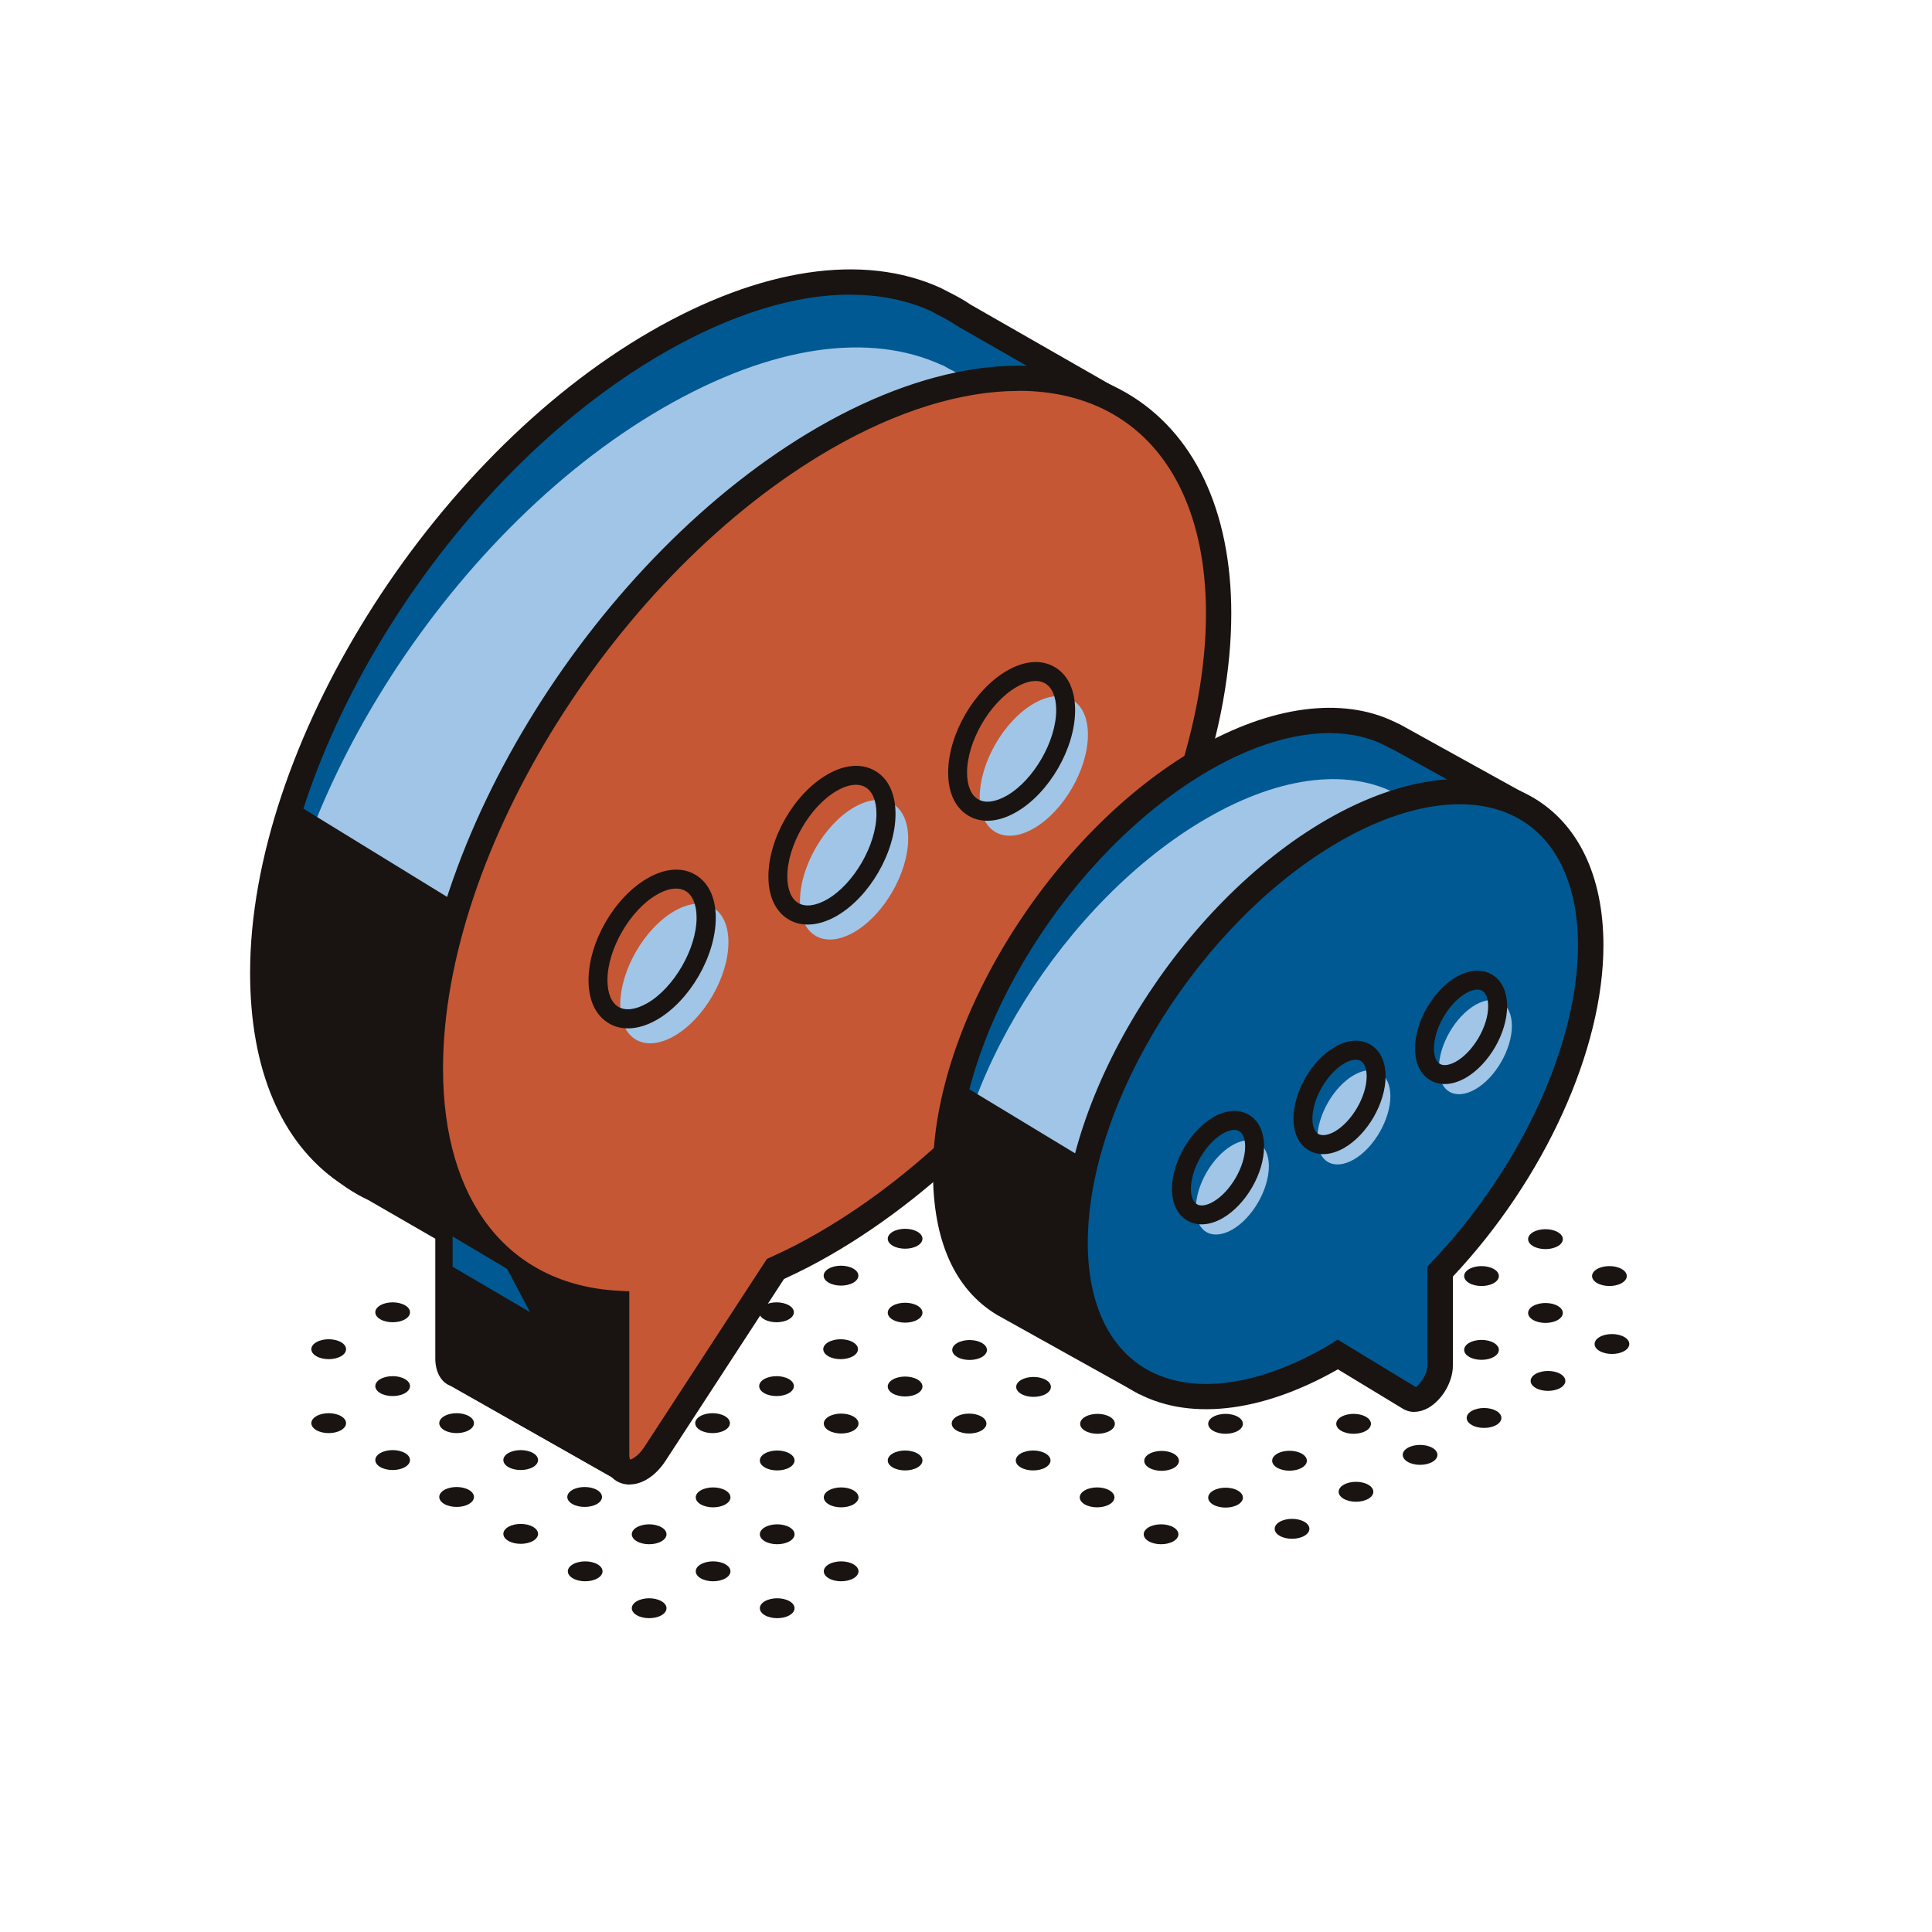 <?xml version="1.0" encoding="UTF-8"?><svg id="a" xmlns="http://www.w3.org/2000/svg" viewBox="0 0 145 145"><defs><style>.b{fill:#c55735;}.c{fill:#191411;}.d{fill:#a0c5e7;}.e{fill:#005992;}</style></defs><g><path class="c" d="M88.06,114.62c.51,.29,.51,.77,0,1.06-.51,.29-1.33,.29-1.84,0-.51-.29-.51-.77,0-1.06s1.33-.29,1.84,0Z"/><path class="c" d="M83.26,111.85c.51,.29,.51,.77,0,1.06-.51,.29-1.33,.29-1.84,0-.51-.29-.51-.77,0-1.06,.51-.29,1.33-.29,1.84,0Z"/><path class="c" d="M59.25,120.17c.51,.29,.51,.77,0,1.06-.51,.29-1.33,.29-1.84,0-.51-.29-.51-.77,0-1.06,.51-.29,1.33-.29,1.84,0Z"/><path class="c" d="M64.05,117.4c.51,.29,.51,.77,0,1.06-.51,.29-1.33,.29-1.84,0-.51-.29-.51-.77,0-1.06,.51-.29,1.33-.29,1.84,0Z"/><path class="c" d="M78.46,109.08c.51,.29,.51,.77,0,1.06-.51,.29-1.33,.29-1.84,0-.51-.29-.51-.77,0-1.06,.51-.29,1.33-.29,1.84,0Z"/><path class="c" d="M49.64,120.17c.51,.29,.51,.77,0,1.06-.51,.29-1.33,.29-1.84,0-.51-.29-.51-.77,0-1.06,.51-.29,1.33-.29,1.84,0Z"/><path class="c" d="M54.44,117.4c.51,.29,.51,.77,0,1.06-.51,.29-1.33,.29-1.84,0-.51-.29-.51-.77,0-1.06,.51-.29,1.33-.29,1.84,0Z"/><path class="c" d="M59.25,114.62c.51,.29,.51,.77,0,1.06-.51,.29-1.33,.29-1.84,0-.51-.29-.51-.77,0-1.06,.51-.29,1.33-.29,1.84,0Z"/><path class="c" d="M64.05,111.85c.51,.29,.51,.77,0,1.06-.51,.29-1.33,.29-1.84,0-.51-.29-.51-.77,0-1.06,.51-.29,1.33-.29,1.84,0Z"/><path class="c" d="M68.85,109.08c.51,.29,.51,.77,0,1.06-.51,.29-1.33,.29-1.84,0-.51-.29-.51-.77,0-1.06,.51-.29,1.33-.29,1.84,0Z"/><path class="c" d="M73.65,106.31c.51,.29,.51,.77,0,1.06-.51,.29-1.33,.29-1.84,0-.51-.29-.51-.77,0-1.06,.51-.29,1.33-.29,1.84,0Z"/><path class="c" d="M44.84,117.4c.51,.29,.51,.77,0,1.06-.51,.29-1.33,.29-1.84,0-.51-.29-.51-.77,0-1.06,.51-.29,1.33-.29,1.84,0Z"/><path class="c" d="M49.64,114.62c.51,.29,.51,.77,0,1.06-.51,.29-1.33,.29-1.84,0-.51-.29-.51-.77,0-1.06,.51-.29,1.33-.29,1.84,0Z"/><path class="c" d="M54.44,111.85c.51,.29,.51,.77,0,1.06-.51,.29-1.33,.29-1.84,0-.51-.29-.51-.77,0-1.06,.51-.29,1.33-.29,1.84,0Z"/><path class="c" d="M59.25,109.08c.51,.29,.51,.77,0,1.06-.51,.29-1.33,.29-1.84,0-.51-.29-.51-.77,0-1.06,.51-.29,1.33-.29,1.84,0Z"/><path class="c" d="M64.05,106.31c.51,.29,.51,.77,0,1.06-.51,.29-1.33,.29-1.84,0-.51-.29-.51-.77,0-1.06,.51-.29,1.33-.29,1.84,0Z"/><path class="c" d="M68.85,103.53c.51,.29,.51,.77,0,1.06-.51,.29-1.33,.29-1.84,0-.51-.29-.51-.77,0-1.06,.51-.29,1.33-.29,1.84,0Z"/><path class="c" d="M40,114.59c.51,.29,.51,.77,0,1.06-.51,.29-1.33,.29-1.84,0-.51-.29-.51-.77,0-1.06,.51-.29,1.33-.29,1.84,0Z"/><path class="c" d="M44.8,111.82c.51,.29,.51,.77,0,1.06-.51,.29-1.33,.29-1.84,0-.51-.29-.51-.77,0-1.06,.51-.29,1.33-.29,1.84,0Z"/><path class="c" d="M54.4,106.28c.51,.29,.51,.77,0,1.06-.51,.29-1.33,.29-1.84,0-.51-.29-.51-.77,0-1.06,.51-.29,1.33-.29,1.84,0Z"/><path class="c" d="M59.2,103.5c.51,.29,.51,.77,0,1.06-.51,.29-1.33,.29-1.84,0-.51-.29-.51-.77,0-1.06,.51-.29,1.33-.29,1.84,0Z"/><path class="c" d="M64.01,100.73c.51,.29,.51,.77,0,1.06-.51,.29-1.33,.29-1.84,0-.51-.29-.51-.77,0-1.06,.51-.29,1.33-.29,1.84,0Z"/><path class="c" d="M35.19,111.82c.51,.29,.51,.77,0,1.06-.51,.29-1.33,.29-1.84,0-.51-.29-.51-.77,0-1.06,.51-.29,1.33-.29,1.84,0Z"/><path class="c" d="M40,109.05c.51,.29,.51,.77,0,1.06-.51,.29-1.33,.29-1.84,0-.51-.29-.51-.77,0-1.06,.51-.29,1.33-.29,1.84,0Z"/><path class="c" d="M59.2,97.96c.51,.29,.51,.77,0,1.06-.51,.29-1.33,.29-1.84,0-.51-.29-.51-.77,0-1.06,.51-.29,1.33-.29,1.84,0Z"/><path class="c" d="M30.39,109.05c.51,.29,.51,.77,0,1.06-.51,.29-1.33,.29-1.84,0-.51-.29-.51-.77,0-1.06,.51-.29,1.33-.29,1.84,0Z"/><path class="c" d="M35.19,106.28c.51,.29,.51,.77,0,1.06-.51,.29-1.33,.29-1.84,0-.51-.29-.51-.77,0-1.06,.51-.29,1.33-.29,1.84,0Z"/><path class="c" d="M25.59,106.28c.51,.29,.51,.77,0,1.06-.51,.29-1.33,.29-1.84,0-.51-.29-.51-.77,0-1.06s1.33-.29,1.84,0Z"/><path class="c" d="M30.39,103.5c.51,.29,.51,.77,0,1.06-.51,.29-1.33,.29-1.84,0-.51-.29-.51-.77,0-1.06,.51-.29,1.33-.29,1.84,0Z"/><path class="c" d="M25.59,100.73c.51,.29,.51,.77,0,1.06-.51,.29-1.33,.29-1.84,0s-.51-.77,0-1.06c.51-.29,1.33-.29,1.84,0Z"/><path class="c" d="M30.39,97.96c.51,.29,.51,.77,0,1.06-.51,.29-1.33,.29-1.84,0-.51-.29-.51-.77,0-1.06s1.33-.29,1.84,0Z"/><path class="c" d="M92.9,111.87c.51,.29,.51,.77,0,1.06-.51,.29-1.33,.29-1.84,0-.51-.29-.51-.77,0-1.06s1.33-.29,1.84,0Z"/><path class="c" d="M97.7,109.1c.51,.29,.51,.77,0,1.06-.51,.29-1.33,.29-1.84,0-.51-.29-.51-.77,0-1.06,.51-.29,1.33-.29,1.84,0Z"/><path class="c" d="M102.51,106.33c.51,.29,.51,.77,0,1.06-.51,.29-1.33,.29-1.84,0-.51-.29-.51-.77,0-1.06,.51-.29,1.33-.29,1.84,0Z"/><path class="c" d="M107.31,103.56c.51,.29,.51,.77,0,1.06-.51,.29-1.33,.29-1.84,0-.51-.29-.51-.77,0-1.06,.51-.29,1.33-.29,1.84,0Z"/><path class="c" d="M112.11,100.78c.51,.29,.51,.77,0,1.06-.51,.29-1.33,.29-1.84,0-.51-.29-.51-.77,0-1.06,.51-.29,1.33-.29,1.84,0Z"/><path class="c" d="M116.91,98.01c.51,.29,.51,.77,0,1.06-.51,.29-1.33,.29-1.84,0-.51-.29-.51-.77,0-1.06,.51-.29,1.33-.29,1.84,0Z"/><path class="c" d="M121.71,95.24c.51,.29,.51,.77,0,1.06s-1.33,.29-1.84,0-.51-.77,0-1.06c.51-.29,1.33-.29,1.84,0Z"/><path class="c" d="M86.26,109.11c.51-.29,1.33-.29,1.84,0,.51,.29,.51,.77,0,1.06s-1.33,.29-1.84,0c-.51-.29-.51-.77,0-1.06Z"/><path class="c" d="M92.9,106.33c.51,.29,.51,.77,0,1.06s-1.33,.29-1.84,0c-.51-.29-.51-.77,0-1.06,.51-.29,1.33-.29,1.84,0Z"/><path class="c" d="M100.67,100.78c.51-.29,1.33-.29,1.84,0,.51,.29,.51,.77,0,1.06-.51,.29-1.33,.29-1.84,0-.51-.29-.51-.77,0-1.06Z"/><path class="c" d="M105.47,98.01c.51-.29,1.33-.29,1.84,0,.51,.29,.51,.77,0,1.06-.51,.29-1.33,.29-1.84,0-.51-.29-.51-.77,0-1.06Z"/><path class="c" d="M112.11,95.24c.51,.29,.51,.77,0,1.06-.51,.29-1.33,.29-1.84,0-.51-.29-.51-.77,0-1.06,.51-.29,1.33-.29,1.84,0Z"/><path class="c" d="M116.91,92.47c.51,.29,.51,.77,0,1.06-.51,.29-1.33,.29-1.84,0-.51-.29-.51-.77,0-1.06,.51-.29,1.33-.29,1.84,0Z"/><path class="c" d="M81.45,106.33c.51-.29,1.33-.29,1.84,0,.51,.29,.51,.77,0,1.06-.51,.29-1.33,.29-1.84,0-.51-.29-.51-.77,0-1.06Z"/><path class="c" d="M107.31,92.47c.51,.29,.51,.77,0,1.06-.51,.29-1.33,.29-1.84,0-.51-.29,1.33-1.35,1.84-1.06Z"/><path class="c" d="M110.27,89.69c.51-.29,1.33-.29,1.84,0,.51,.29,.51,.77,0,1.06-.51,.29-1.33,.29-1.84,0-.51-.29-.51-.77,0-1.06,.51-.29-.51,.29,0,0Z"/><path class="c" d="M76.65,103.56c.51-.29,1.33-.29,1.84,0,.51,.29,.51,.77,0,1.06s-1.33,.29-1.84,0c-.51-.29-.51-.77,0-1.06Z"/><path class="c" d="M71.85,100.79c.51-.29,1.33-.29,1.84,0,.51,.29,.51,.77,0,1.06-.51,.29-1.33,.29-1.84,0-.51-.29-.51-.77,0-1.06Z"/><path class="c" d="M67.01,97.99c.51-.29,1.33-.29,1.84,0,.51,.29,.51,.77,0,1.06-.51,.29-1.33,.29-1.84,0-.51-.29-.51-.77,0-1.06Z"/><path class="c" d="M62.2,95.21c.51-.29,1.33-.29,1.84,0,.51,.29,.51,.77,0,1.06-.51,.29-1.33,.29-1.84,0-.51-.29-.51-.77,0-1.06Z"/><path class="c" d="M68.85,92.44c.51,.29,.51,.77,0,1.06-.51,.29-1.33,.29-1.84,0-.51-.29-.51-.77,0-1.06,.51-.29,1.33-.29,1.84,0Z"/><path class="c" d="M96.05,114.21c.51-.29,1.33-.29,1.84,0,.51,.29,.51,.77,0,1.06-.51,.29-1.33,.29-1.84,0-.51-.29-.51-.77,0-1.06Z"/><path class="c" d="M102.69,111.43c.51,.29,.51,.77,0,1.06-.51,.29-1.33,.29-1.84,0-.51-.29-.51-.77,0-1.06,.51-.29,1.33-.29,1.84,0Z"/><path class="c" d="M107.5,108.66c.51,.29,.51,.77,0,1.06-.51,.29-1.33,.29-1.84,0-.51-.29-.51-.77,0-1.06,.51-.29,1.33-.29,1.84,0Z"/><path class="c" d="M112.3,105.89c.51,.29,.51,.77,0,1.06-.51,.29-1.33,.29-1.84,0-.51-.29-.51-.77,0-1.06s1.33-.29,1.84,0Z"/><path class="c" d="M117.1,103.11c.51,.29,.51,.77,0,1.06-.51,.29-1.33,.29-1.84,0-.51-.29-.51-.77,0-1.06,.51-.29,1.33-.29,1.84,0Z"/><path class="c" d="M121.9,100.34c.51,.29,.51,.77,0,1.06-.51,.29-1.33,.29-1.84,0-.51-.29-.51-.77,0-1.06,.51-.29,1.33-.29,1.84,0Z"/></g><g><g><g><path class="e" d="M84.72,32.16c.2-.72-.12-1.48-.76-1.85l-11.66-6.68c-.49-.34-1.02-.62-1.55-.89l-.4-.23-.14-.05c-5.36-2.45-12.67-1.53-20.9,3.22-16.34,9.43-29.59,30.62-29.59,47.32,0,7.15,2.24,12.16,6.31,14.99l.19,.16,.32,.2c.55,.37,.96,.6,1.56,.89l5.61,3.23v9.54c0,.66,.26,1.06,.64,1.2l11.83,6.71c.47,.27,1.06,.04,1.23-.47l3.73-10.92,.57-3.24-9.28-2.33,3.2-4.91c1.21-.54,2.43-1.16,3.68-1.88,6.94-4,13.3-10.14,18.35-17.14l8.78-6.47,8.3-30.39Z"/><path class="d" d="M85.18,37.09c.2-.72-.12-1.48-.76-1.85l-11.66-6.68c-.49-.34-1.02-.62-1.55-.89l-.4-.23-.14-.05c-5.36-2.45-12.67-1.53-20.9,3.22-16.34,9.43-29.59,30.62-29.59,47.32,0,7.15,25.91,15.04,25.91,15.04,1.21-.54,2.43-1.16,3.68-1.88,6.94-4,13.3-10.14,18.35-17.14l8.78-6.47,8.3-30.39Z"/><path class="c" d="M46.6,110.98c-.31,0-.61-.08-.89-.24l-11.83-6.71c-.65-.22-1.12-1-1.12-2.02v-8.99l-5.13-2.96c-.59-.28-1.05-.54-1.62-.92l-.59-.41c-4.33-3.01-6.65-8.47-6.65-15.72,0-16.98,13.48-38.57,30.06-48.14,8.23-4.75,15.96-5.91,21.77-3.26l.62,.32c.64,.32,1.16,.61,1.62,.93l11.6,6.64c1.02,.58,1.52,1.79,1.21,2.92h0l-8.38,30.71-8.92,6.58c-5.35,7.39-11.76,13.36-18.55,17.28-1.13,.65-2.31,1.26-3.51,1.81l-2.33,3.57,8.85,2.23-.72,4.11-3.76,11.06c-.18,.51-.57,.91-1.07,1.1-.21,.08-.42,.12-.64,.12ZM63.81,22.11c-4.2,0-8.99,1.49-14.04,4.4-16.05,9.27-29.11,30.13-29.11,46.5,0,6.7,1.99,11.49,5.9,14.21l.47,.33c.53,.36,.89,.56,1.47,.84l6.15,3.54v10.09c0,.25,.06,.33,.06,.33l11.94,6.75,3.6-10.87,.38-2.23-9.72-2.44,4.08-6.26,.25-.11c1.23-.55,2.44-1.17,3.59-1.84,6.6-3.81,12.84-9.64,18.05-16.87l.21-.21,8.51-6.28,8.21-30.07c.08-.3-.05-.62-.32-.78l-11.66-6.68c-.52-.35-1.01-.62-1.5-.86l-.45-.25c-1.82-.83-3.86-1.23-6.06-1.23Z"/></g><path class="c" d="M47.49,93.24l-7.43,1.81-7.39-4.23v11.15c0,1.02,.47,1.8,1.12,2.02l12.38,7.02c.2,.11,.42,.17,.63,.17,.15,0,.31-.03,.46-.08,.36-.14,.64-.42,.76-.79l3.97-11.65,.72-4.11-5.22-1.31Z"/><g><g><path class="b" d="M61.88,32.88c-16.34,9.43-29.59,30.62-29.59,47.32,0,10.85,5.59,17.13,13.99,17.62v11.39c0,1.72,1.74,1.66,2.89-.1l9.04-13.87c1.21-.54,2.43-1.16,3.68-1.88,16.34-9.43,29.59-30.62,29.59-47.32s-13.25-22.59-29.59-13.16Z"/><path class="c" d="M47.26,111.42c-.19,0-.38-.03-.56-.08-.86-.25-1.37-1.05-1.37-2.13v-10.52c-8.65-.93-13.99-7.93-13.99-18.49,0-16.98,13.49-38.57,30.06-48.14h0c8.77-5.06,17.19-6.01,23.11-2.59,5.09,2.94,7.9,8.83,7.9,16.57,0,16.98-13.48,38.57-30.06,48.14-1.14,.66-2.29,1.25-3.51,1.81l-8.88,13.63c-.74,1.14-1.75,1.79-2.7,1.79ZM76.43,29.34c-4.22,0-9.07,1.47-14.07,4.36h0c-16.05,9.27-29.11,30.13-29.11,46.5,0,9.96,4.9,16.19,13.09,16.67l.89,.05v12.28c0,.25,.06,.34,.06,.34,.07,0,.59-.19,1.08-.96l9.19-14.1,.25-.11c1.25-.56,2.42-1.16,3.59-1.84,16.05-9.27,29.11-30.13,29.11-46.5,0-7.04-2.47-12.34-6.95-14.93-2.06-1.19-4.47-1.77-7.14-1.77Z"/></g><g><path class="d" d="M54.67,70.72c0,2.59-1.82,5.74-4.06,7.03s-4.06,.25-4.06-2.34,1.82-5.74,4.06-7.03c2.24-1.29,4.06-.25,4.06,2.34Z"/><path class="c" d="M47.12,77.18c-.51,0-.99-.12-1.41-.37-1-.58-1.54-1.73-1.54-3.24,0-2.86,1.94-6.22,4.42-7.65,1.31-.76,2.59-.86,3.58-.28,1,.58,1.55,1.73,1.55,3.24,0,2.86-1.94,6.22-4.41,7.65-.75,.43-1.49,.65-2.17,.65Zm3.62-10.49c-.43,0-.92,.15-1.45,.46-2.01,1.16-3.7,4.1-3.7,6.41,0,.99,.3,1.7,.83,2.01,.54,.31,1.3,.21,2.16-.28,2.01-1.16,3.7-4.1,3.7-6.41,0-.99-.3-1.7-.83-2.01-.2-.12-.44-.18-.7-.18Z"/></g><g><path class="d" d="M68.16,62.93c0,2.59-1.82,5.74-4.06,7.03-2.24,1.29-4.06,.25-4.06-2.34s1.82-5.74,4.06-7.03c2.24-1.29,4.06-.25,4.06,2.34Z"/><path class="c" d="M60.62,69.39c-.51,0-.99-.12-1.41-.37-1-.58-1.54-1.73-1.54-3.24,0-2.86,1.94-6.22,4.42-7.65,1.31-.76,2.58-.86,3.58-.28,1,.57,1.54,1.73,1.54,3.24,0,2.86-1.94,6.22-4.41,7.65-.75,.43-1.49,.65-2.17,.65Zm3.62-10.49c-.43,0-.92,.15-1.45,.46-2.01,1.16-3.7,4.1-3.7,6.41,0,.99,.3,1.7,.83,2.01,.54,.31,1.3,.21,2.16-.28,2.01-1.16,3.7-4.1,3.7-6.41,0-.99-.3-1.7-.83-2.01-.2-.12-.44-.18-.7-.18Z"/></g><g><path class="d" d="M81.65,55.14c0,2.59-1.82,5.74-4.06,7.03-2.24,1.29-4.06,.25-4.06-2.34s1.82-5.74,4.06-7.03,4.06-.25,4.06,2.34Z"/><path class="c" d="M74.11,61.6c-.51,0-.99-.12-1.41-.37-1-.58-1.54-1.73-1.54-3.24,0-2.86,1.94-6.22,4.41-7.65,1.31-.76,2.59-.86,3.58-.28,1,.58,1.54,1.73,1.54,3.24,0,2.86-1.94,6.22-4.42,7.65-.75,.43-1.49,.65-2.17,.65Zm3.62-10.49c-.43,0-.92,.15-1.45,.46-2.01,1.16-3.7,4.1-3.7,6.41,0,.99,.3,1.7,.83,2.01,.54,.31,1.3,.21,2.16-.28,2.01-1.16,3.7-4.1,3.7-6.41,0-.99-.3-1.7-.83-2.01-.2-.12-.44-.18-.7-.18Z"/></g></g></g><g><g><path class="e" d="M113.82,60.3l-9.13-5.06h-.03c-3.54-1.95-8.65-1.54-14.35,1.75-10.68,6.17-19.34,20.02-19.34,30.94,0,4.94,1.47,8.21,4.4,9.99l.31,.22,9.29,5.12,1.43-4.88c1.26-.46,2.57-1.08,3.91-1.85,.12-.07,.24-.16,.36-.23l5.38,3.26c.84,.51,2.3-1.02,2.3-2.41v-7.07c6.66-6.97,11.3-16.51,11.3-24.49,0-.2-.02-.37-.03-.57l4.2-4.73Z"/><path class="d" d="M114.1,64.71l-9.13-5.06h-.03c-3.54-1.95-8.65-1.54-14.35,1.75-10.68,6.17-19.34,20.02-19.34,30.94,0,4.94,27.38,2.15,27.38,2.15,6.66-6.97,11.3-16.51,11.3-24.49,0-.2-.02-.37-.03-.57l4.2-4.73Z"/><path class="c" d="M85.55,104.66l-10.73-5.98c-3.16-1.91-4.8-5.54-4.8-10.76,0-11.2,8.89-25.45,19.82-31.76,5.53-3.19,10.89-3.9,14.83-1.98h.01l.47,.23,10.17,5.63-4.72,5.32c0,.07,0,.15,0,.23,0,7.83-4.43,17.55-11.3,24.86v6.69c0,1.21-.8,2.57-1.85,3.17-.65,.37-1.34,.39-1.89,.05l-4.88-2.96c-1.17,.67-2.35,1.24-3.5,1.69l-1.63,5.56Zm14.23-49.64c-2.7,0-5.8,.94-9,2.79-10.4,6.01-18.87,19.52-18.87,30.12,0,4.57,1.29,7.57,3.95,9.17l.37,.26,8.16,4.49,1.23-4.2,.45-.16c1.23-.45,2.5-1.05,3.76-1.79l.84-.52,5.86,3.56c.14-.08,.86-.86,.86-1.6v-7.45l.26-.28c6.7-7.01,11.04-16.37,11.04-23.83l-.04-.91,3.66-4.12-7.65-4.24h0l-.47-.23c-1.28-.71-2.77-1.06-4.42-1.06Z"/></g><g><g><path class="e" d="M119.39,70.96c0-10.92-8.66-14.77-19.34-8.6-10.68,6.17-19.34,20.02-19.34,30.94s8.66,14.77,19.34,8.6c.12-.07,.24-.16,.36-.23l5.38,3.26c.84,.51,2.3-1.02,2.3-2.41v-7.07c6.66-6.97,11.3-16.51,11.3-24.49Z"/><path class="c" d="M106.15,105.97c-.3,0-.6-.08-.86-.24l-4.88-2.96c-5.8,3.31-11.38,3.91-15.33,1.63-3.44-1.98-5.33-5.93-5.33-11.12,0-11.2,8.89-25.45,19.82-31.76,5.84-3.37,11.46-3.99,15.44-1.69,3.44,1.98,5.33,5.93,5.33,11.12,0,7.83-4.43,17.55-11.3,24.86v6.69c0,1.21-.8,2.57-1.85,3.17-.34,.19-.7,.29-1.03,.29Zm-5.74-5.42l5.86,3.56c.14-.08,.86-.86,.86-1.6v-7.45l.26-.28c6.7-7.01,11.04-16.37,11.04-23.83,0-4.48-1.56-7.84-4.38-9.47-3.37-1.95-8.31-1.33-13.54,1.69-10.4,6.01-18.87,19.52-18.87,30.11,0,4.48,1.56,7.84,4.38,9.47,3.37,1.95,8.3,1.33,13.54-1.69l.84-.52Z"/></g><g><path class="d" d="M95.23,87.53c0,1.75-1.23,3.88-2.74,4.75-1.52,.87-2.74,.17-2.74-1.58s1.23-3.88,2.74-4.75c1.52-.87,2.74-.17,2.74,1.58Z"/><path class="c" d="M90.19,91.89c-.38,0-.74-.09-1.07-.28-.75-.43-1.16-1.28-1.16-2.39,0-2.01,1.36-4.36,3.1-5.37,.96-.56,1.9-.62,2.65-.19,.75,.43,1.16,1.28,1.16,2.39,0,2.01-1.36,4.36-3.1,5.37-.54,.31-1.08,.47-1.58,.47Zm2.45-7.09c-.25,0-.55,.09-.87,.28-1.29,.75-2.39,2.64-2.39,4.14,0,.57,.16,1,.45,1.16,.28,.17,.73,.1,1.23-.19,1.29-.75,2.39-2.64,2.39-4.14,0-.57-.16-1-.45-1.16-.1-.06-.22-.09-.36-.09Z"/></g><g><path class="d" d="M104.35,82.27c0,1.75-1.23,3.88-2.74,4.75-1.52,.87-2.74,.17-2.74-1.58s1.23-3.88,2.74-4.75c1.52-.87,2.74-.17,2.74,1.58Z"/><path class="c" d="M99.31,86.62c-.38,0-.74-.09-1.07-.28-.75-.43-1.16-1.28-1.16-2.39,0-2.01,1.36-4.37,3.1-5.37,.96-.55,1.9-.63,2.65-.19,.75,.43,1.16,1.28,1.16,2.39,0,2.01-1.36,4.36-3.1,5.37-.54,.31-1.08,.47-1.58,.47Zm2.45-7.09c-.25,0-.55,.09-.87,.28-1.29,.75-2.39,2.64-2.39,4.14,0,.57,.16,.99,.45,1.16,.29,.16,.73,.09,1.23-.19,1.29-.75,2.39-2.64,2.39-4.14,0-.57-.16-1-.45-1.16-.1-.06-.22-.09-.36-.09Z"/></g><g><path class="d" d="M113.47,77c0,1.75-1.23,3.88-2.74,4.75-1.52,.87-2.74,.17-2.74-1.58s1.23-3.88,2.74-4.75c1.52-.87,2.74-.17,2.74,1.58Z"/><path class="c" d="M108.43,81.36c-.38,0-.74-.09-1.07-.28-.75-.43-1.16-1.28-1.16-2.39,0-2.01,1.36-4.37,3.1-5.37,.96-.55,1.9-.62,2.65-.19,.75,.43,1.16,1.28,1.16,2.39,0,2.01-1.36,4.36-3.1,5.37-.54,.31-1.08,.47-1.58,.47Zm2.45-7.09c-.25,0-.55,.09-.87,.28-1.29,.75-2.39,2.64-2.39,4.14,0,.57,.16,1,.45,1.16,.29,.17,.73,.09,1.23-.19,1.29-.75,2.39-2.64,2.39-4.14,0-.57-.16-1-.45-1.16-.1-.06-.22-.09-.36-.09Z"/></g></g></g><polygon class="c" points="71.92 81.25 81.43 87.01 80.7 95.08 82.44 102.14 72.83 96.09 70.97 91.7 71.15 85.09 71.92 81.25"/><polygon class="c" points="21.94 60.18 34.38 67.82 32.29 78.3 33.35 87.63 35.44 93.5 24.69 87.19 21.04 81.36 19.71 74.27 20.11 67.82 21.94 60.18"/><polygon class="e" points="39.78 98.48 33.97 95.07 33.97 92.8 38.06 95.23 39.78 98.48"/></g></svg>
